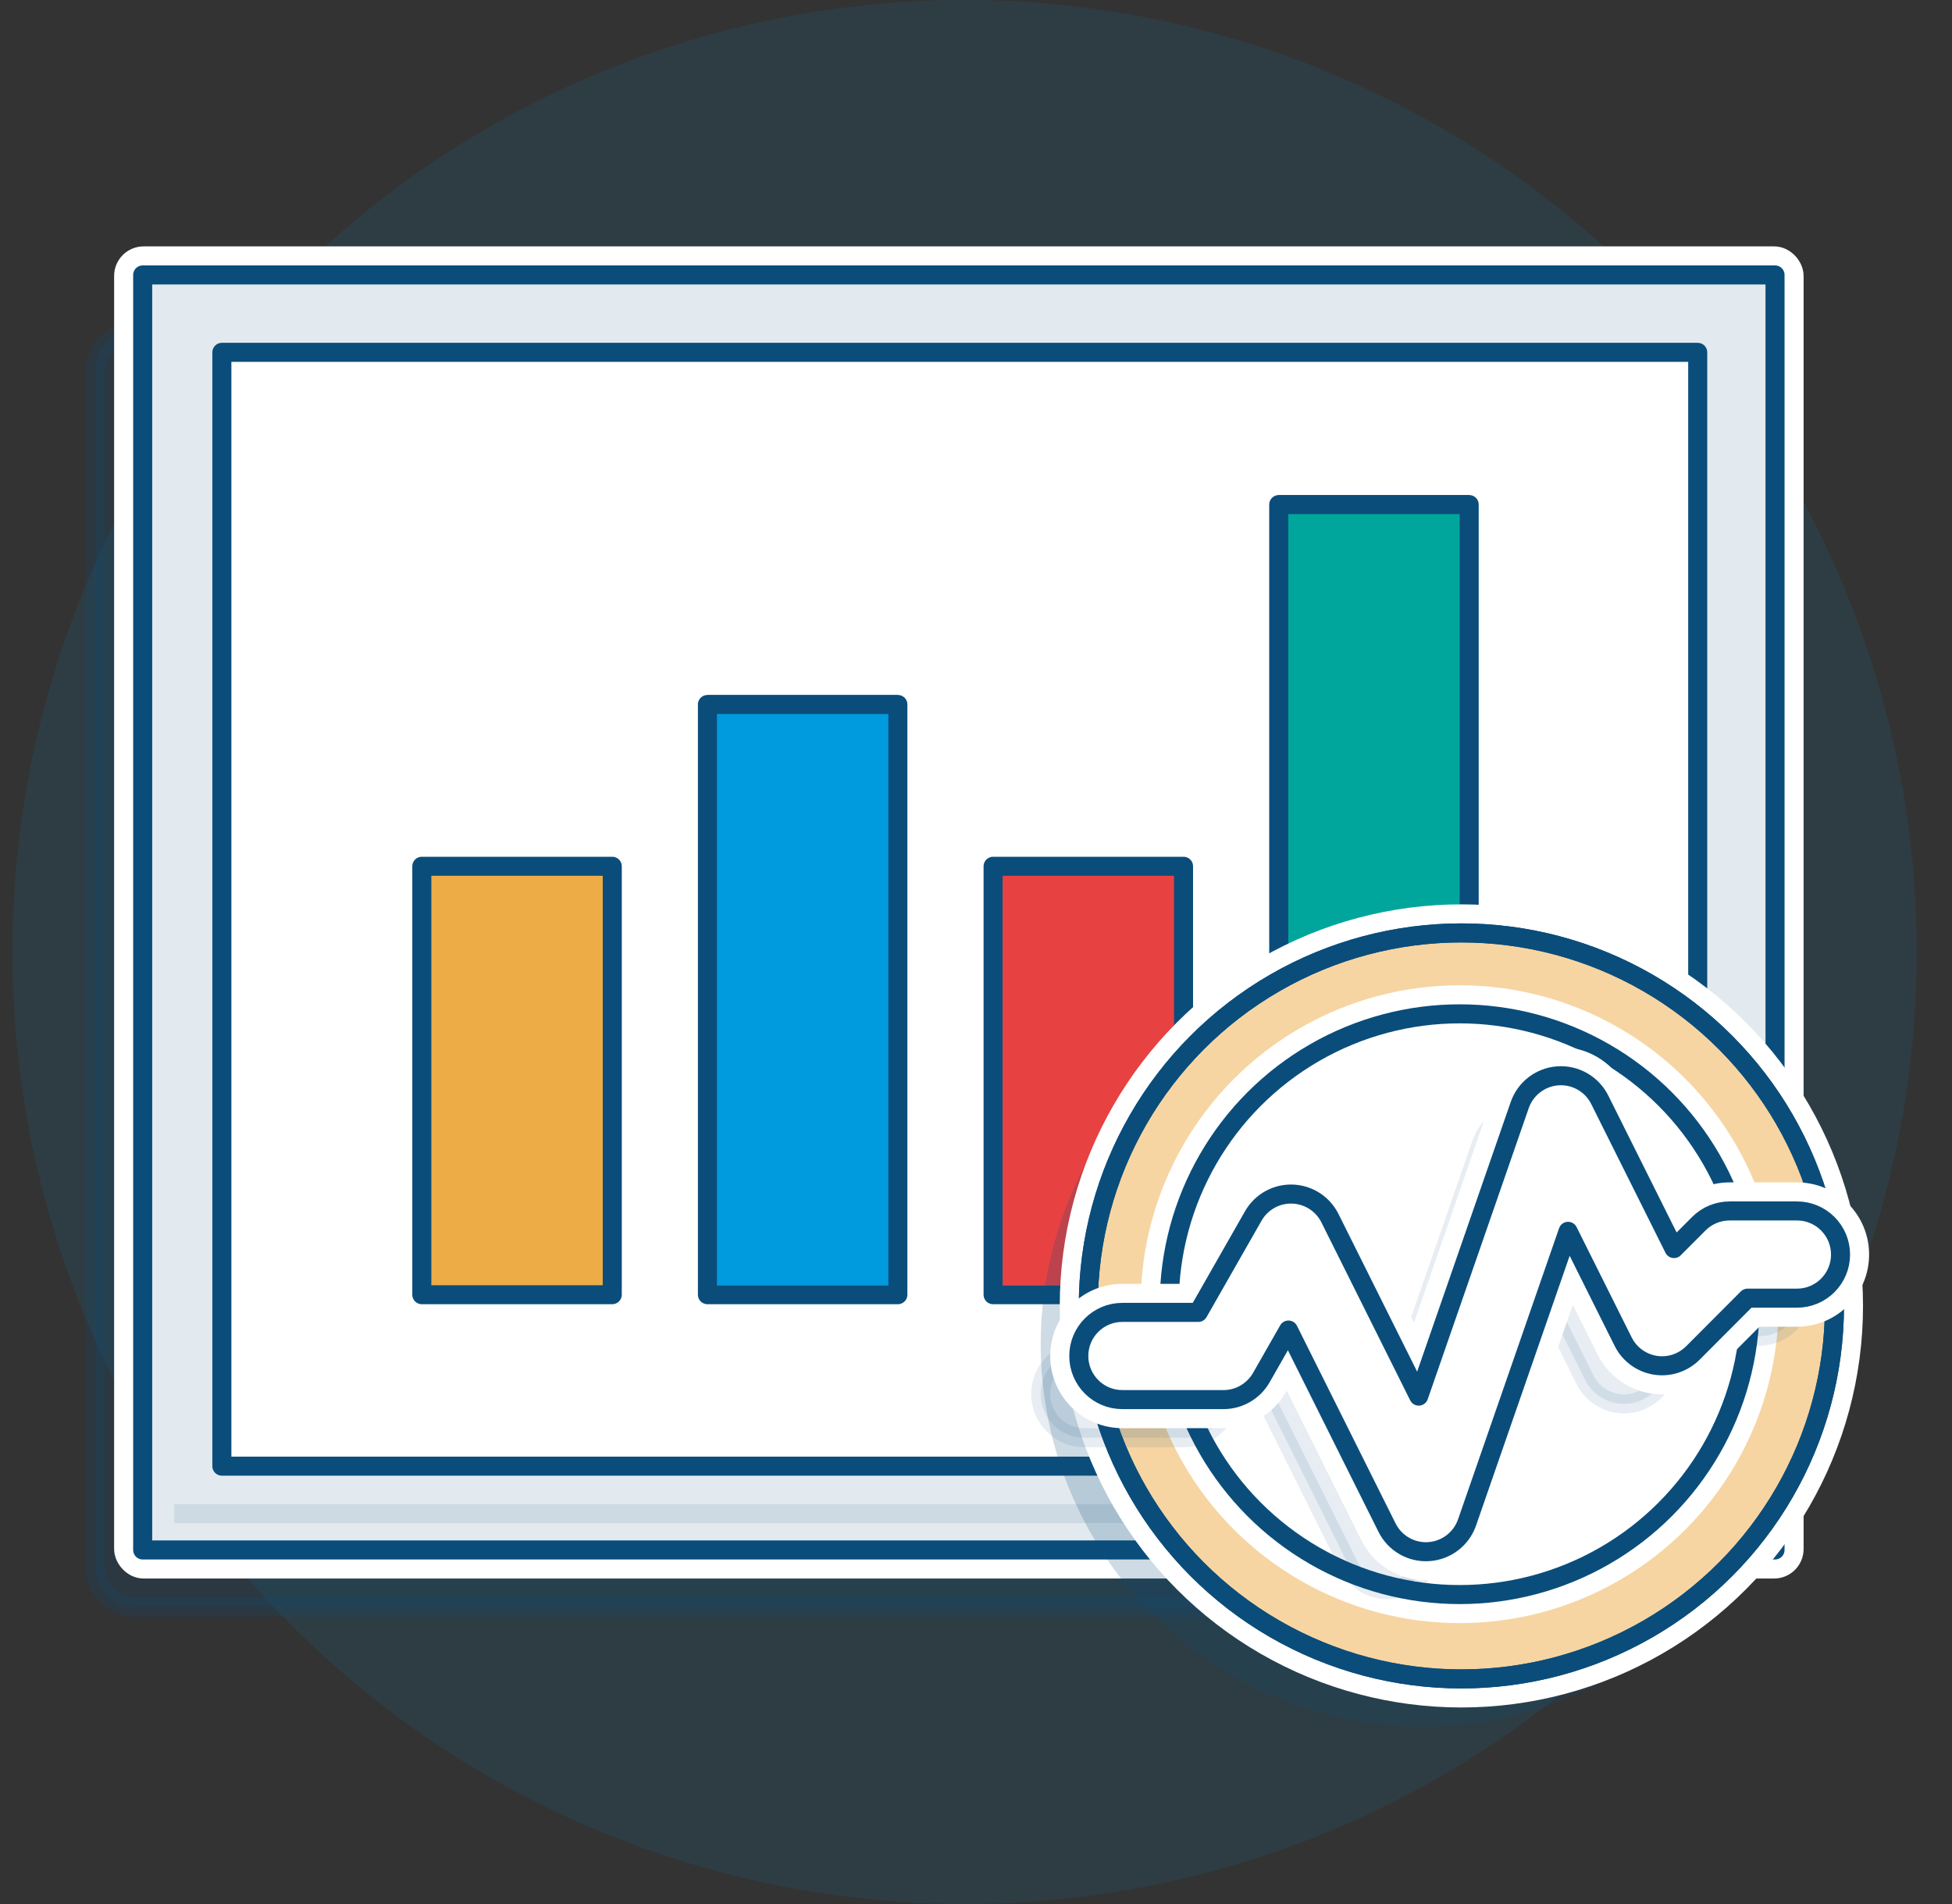 <svg width="41" height="40" viewBox="0 0 41 40" fill="none" xmlns="http://www.w3.org/2000/svg">
<rect x="0" y="0" width="41" height="40" fill="#333333" stroke="none"/>
<circle opacity="0.1" cx="20.259" cy="19.999" r="19.999" fill="#009ADE"/>
<rect opacity="0.2" x="1.997" y="6.976" width="34.286" height="26.786" rx="0.8" fill="#0A4D7B" stroke="#0A4D7B" stroke-width="0.4" stroke-linejoin="round"/>
<rect x="2.997" y="5.776" width="34.286" height="26.786" fill="white" stroke="#0A4D7B" stroke-width="0.4" stroke-linejoin="round"/>
<rect x="2.697" y="5.476" width="34.886" height="27.386" rx="0.32" stroke="white" stroke-width="0.6"/>
<rect x="2.997" y="5.776" width="34.286" height="26.786" fill="white"/>
<rect x="2.997" y="5.776" width="34.286" height="26.786" fill="#0A4D7B" fill-opacity="0.12"/>
<rect x="2.997" y="5.776" width="34.286" height="26.786" stroke="#0A4D7B" stroke-width="0.4" stroke-linejoin="round"/>
<rect x="4.66" y="7.402" width="30.999" height="23.399" fill="white" stroke="#0A4D7B" stroke-width="0.4" stroke-linejoin="round"/>
<rect x="26.859" y="10.4" width="4" height="16.599" fill="#00A69C"/>
<rect x="14.859" y="14.6" width="4" height="12.399" fill="#009ADE"/>
<rect x="20.859" y="18.199" width="4" height="8.8" fill="#E84142"/>
<rect x="8.86" y="18.199" width="4" height="8.8" fill="#EEAC47"/>
<rect x="26.859" y="10.6" width="4" height="16.599" stroke="#0A4D7B" stroke-width="0.4" stroke-linejoin="round"/>
<rect x="14.859" y="14.8" width="4" height="12.399" stroke="#0A4D7B" stroke-width="0.4" stroke-linejoin="round"/>
<rect x="20.859" y="18.199" width="4" height="9" stroke="#0A4D7B" stroke-width="0.4" stroke-linejoin="round"/>
<rect x="8.86" y="18.199" width="4" height="9" stroke="#0A4D7B" stroke-width="0.4" stroke-linejoin="round"/>
<path opacity="0.1" d="M3.66 31.599H36.059V31.999H3.66V31.599Z" fill="#0A4D7B"/>
<circle opacity="0.2" cx="29.895" cy="28.235" r="8.036" fill="#0A4D7B"/>
<circle cx="30.695" cy="27.435" r="8.236" fill="white" stroke="white" stroke-width="0.4"/>
<circle cx="30.695" cy="27.435" r="7.836" fill="white"/>
<circle cx="30.695" cy="27.435" r="7.836" fill="#EEAC47" fill-opacity="0.5"/>
<circle cx="30.695" cy="27.435" r="7.836" stroke="#0A4D7B" stroke-width="0.4"/>
<circle cx="30.695" cy="27.435" r="7.836" stroke="#0A4D7B" stroke-width="0.4"/>
<circle cx="30.659" cy="27.399" r="6.5" fill="white" stroke="white" stroke-width="0.4"/>
<circle cx="30.659" cy="27.399" r="6.1" fill="white" stroke="#0A4D7B" stroke-width="0.4"/>
<path d="M24.7 28.395H26.486L27.676 26.311L30.057 31.073L32.438 24.228L34.224 27.799L35.414 26.609H36.605" stroke="white" stroke-width="1.6" stroke-linecap="round" stroke-linejoin="round"/>
<path opacity="0.1" d="M32.802 23.906C32.638 23.576 32.293 23.377 31.925 23.401C31.558 23.425 31.242 23.667 31.121 24.014L28.999 30.13L27.134 26.391C26.983 26.089 26.679 25.895 26.341 25.885C26.004 25.876 25.689 26.053 25.522 26.347L24.368 28.371H22.773C22.268 28.371 21.859 28.781 21.859 29.287C21.859 29.792 22.268 30.203 22.773 30.203H24.899C25.227 30.203 25.53 30.026 25.693 29.741L26.262 28.742L28.332 32.892C28.497 33.222 28.842 33.421 29.209 33.397C29.576 33.373 29.893 33.131 30.014 32.784L32.136 26.668L33.292 28.986C33.424 29.249 33.673 29.433 33.964 29.48C34.254 29.528 34.549 29.432 34.757 29.224L35.906 28.072H36.944C37.45 28.072 37.858 27.661 37.858 27.156C37.858 26.651 37.45 26.24 36.944 26.24H35.527C35.285 26.24 35.052 26.337 34.881 26.509L34.361 27.03L32.802 23.906Z" fill="#0A4D7B" stroke="#0A4D7B" stroke-width="0.4" stroke-linecap="round" stroke-linejoin="round"/>
<path d="M33.782 23.016C33.581 22.615 33.16 22.372 32.713 22.401C32.265 22.43 31.879 22.725 31.732 23.149L29.766 28.816L28.113 25.502C27.93 25.134 27.558 24.897 27.147 24.885C26.736 24.874 26.352 25.09 26.149 25.448L25.052 27.371H23.574C22.957 27.371 22.459 27.871 22.459 28.487C22.459 29.102 22.957 29.603 23.574 29.603H25.699C26.099 29.603 26.469 29.388 26.667 29.04L27.051 28.366L28.954 32.182C29.154 32.583 29.575 32.825 30.022 32.796C30.47 32.767 30.856 32.473 31.003 32.049L32.969 26.382L33.914 28.275C34.074 28.596 34.378 28.82 34.732 28.878C35.086 28.936 35.445 28.819 35.699 28.565L36.789 27.472H37.745C38.361 27.472 38.859 26.971 38.859 26.356C38.859 25.741 38.361 25.24 37.745 25.24H36.328C36.032 25.24 35.748 25.358 35.539 25.567L35.801 25.828L35.539 25.567L35.216 25.892L33.782 23.016Z" fill="white" stroke="white" stroke-width="0.8" stroke-linecap="round" stroke-linejoin="round"/>
<path d="M33.602 23.106C33.438 22.776 33.093 22.577 32.726 22.601C32.359 22.625 32.042 22.867 31.921 23.214L29.799 29.33L27.934 25.591C27.783 25.289 27.479 25.095 27.142 25.085C26.804 25.076 26.49 25.253 26.323 25.547L25.169 27.571H23.574C23.068 27.571 22.659 27.981 22.659 28.487C22.659 28.992 23.068 29.403 23.574 29.403H25.699C26.027 29.403 26.33 29.226 26.493 28.941L27.063 27.942L29.133 32.092C29.297 32.422 29.642 32.621 30.009 32.597C30.377 32.573 30.693 32.331 30.814 31.984L32.936 25.868L34.093 28.186C34.224 28.449 34.474 28.633 34.764 28.681C35.054 28.728 35.349 28.632 35.557 28.424L36.706 27.272H37.745C38.25 27.272 38.659 26.861 38.659 26.356C38.659 25.851 38.25 25.44 37.745 25.44H36.328C36.085 25.44 35.852 25.537 35.681 25.709L35.161 26.23L33.602 23.106Z" fill="white" stroke="#0A4D7B" stroke-width="0.4" stroke-linecap="round" stroke-linejoin="round"/>
</svg>
